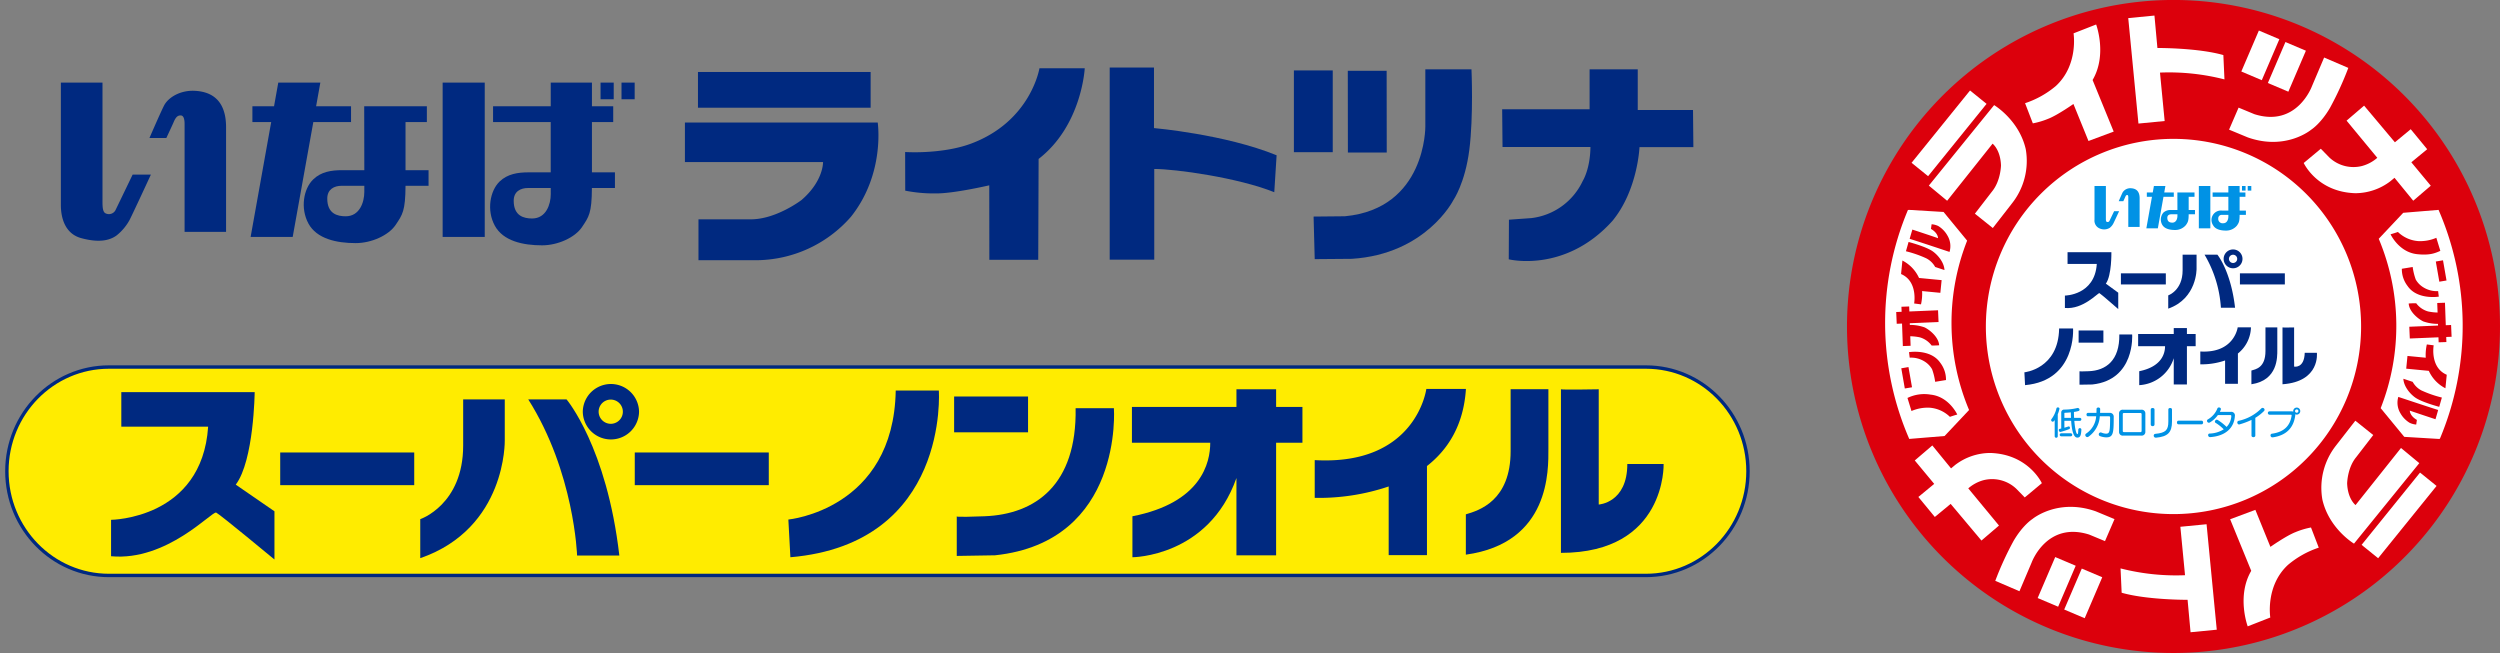 <svg xmlns="http://www.w3.org/2000/svg" xmlns:xlink="http://www.w3.org/1999/xlink" width="814.174" height="212.658" viewBox="0 0 814.174 212.658">
  <rect x="0" y="0" width="814.174" height="212.658" fill="#808080" stroke="none"/>
  <defs>
    <clipPath id="clip-path">
      <rect id="長方形_83" data-name="長方形 83" width="531.657" height="63.011" fill="none"/>
    </clipPath>
    <clipPath id="clip-path-2">
      <rect id="長方形_87" data-name="長方形 87" width="571.508" height="72.361" fill="none"/>
    </clipPath>
    <clipPath id="clip-path-3">
      <rect id="長方形_93" data-name="長方形 93" width="212.666" height="212.658" fill="none"/>
    </clipPath>
  </defs>
  <g id="グループ_94" data-name="グループ 94" transform="translate(-300 -190)">
    <g id="グループ_73" data-name="グループ 73" transform="translate(300 212)">
      <g id="グループ_66" data-name="グループ 66" transform="translate(19.824 0)">
        <g id="グループ_65" data-name="グループ 65" transform="translate(0 0)" clip-path="url(#clip-path)">
          <path id="パス_19" data-name="パス 19" d="M13.553,1.331V39.545c0,2.048-.018,3.953,1.072,4.391a2.432,2.432,0,0,0,3.12-.98c.427-.866,5.622-11.656,5.622-11.656h5.946s-6,13-6.989,14.861a16.64,16.64,0,0,1-4.145,4.918c-2.373,1.772-5.994,2.42-11.56.9C1.264,50.52,0,45.23,0,41.236V1.331ZM43.718,4.009C38.87,3.726,34.965,6.19,33.631,8.751c-.888,1.706-3.2,6.981-4.786,10.628h5.5c1.068-2.288,2.118-4.542,2.328-5.051.715-1.728,1.363-2.372,2.431-2.3,1.035.063,1.186,1.72,1.186,2.719V49.93H53.8V15.879c0-9.309-5.231-11.6-10.083-11.87" transform="translate(0 3.572)" fill="#002980"/>
          <path id="パス_20" data-name="パス 20" d="M49.474,14.174H37.192l-6.72,37.411h-13.7l6.7-37.411H17.35V9.032H24.4l1.378-7.7h13.7L38.1,9.032H49.474Zm4.288-5.143H74.168v5.143H67.22V29.846h7.5v5.088h-7.5c-.052,8.212-.984,9.383-3.205,12.71C61.724,51.081,56.128,53.6,50.981,53.6c-6.233,0-12.673-1.4-15.377-6.366-2.715-5-1.6-11.361,1.562-14.39,2.568-2.49,5.9-3,9.42-3H53.8Zm.041,25.9H46.4c-2.424,0-4.668,1.138-4.668,4.167,0,4.937,3.282,5.765,6,5.765,4.557,0,6.064-4.616,6.064-7.917Z" transform="translate(45.024 3.575)" fill="#002980"/>
          <path id="パス_21" data-name="パス 21" d="M33.749,1.331H47.461V51.584H33.749ZM89.86,35.655h-7.5c-.044,8.2-.984,9.376-3.212,12.706-2.277,3.419-7.876,5.964-13.016,5.964-6.237,0-12.677-1.4-15.392-6.4-2.715-4.973-1.588-11.336,1.569-14.393,2.579-2.461,5.905-2.977,9.427-2.977h7.213V14.177H50.169V9.031H68.953v-7.7H82.37v7.7H89.3v5.147H82.37V30.56h7.49Zm-20.907,0h-7.4c-2.428,0-4.664,1.12-4.664,4.163,0,4.929,3.286,5.765,5.994,5.765,4.572,0,6.075-4.638,6.075-7.91ZM96.289,1.331H92V6.765h4.288Zm-6.826,0H85.174V6.765h4.288Z" transform="translate(90.582 3.572)" fill="#002980"/>
          <rect id="長方形_80" data-name="長方形 80" width="56.234" height="11.636" transform="translate(207.481 1.444)" fill="#002980"/>
          <path id="パス_22" data-name="パス 22" d="M117.956,4.861s2.5,16.619-8.727,30.7A41.249,41.249,0,0,1,78.132,49.7H59.583V36.381H76.5c8.333.074,16.644-6.292,16.644-6.292,7.195-6.2,7.007-12.352,7.007-12.352H55.166V4.861Z" transform="translate(148.066 13.047)" fill="#002980"/>
          <path id="パス_23" data-name="パス 23" d="M92.717,62.573V0H107.14V19.713s23.124,2,39.935,8.86L146.316,40.6c-11.833-4.771-32.294-7.574-39.087-7.574V62.573Z" transform="translate(248.853 0)" fill="#002980"/>
          <path id="パス_24" data-name="パス 24" d="M102.055,62.434l-.029-24.252S90.292,40.92,84.46,40.82a47.784,47.784,0,0,1-9.8-.9l-.029-12.588c4.984.284,14.279-.033,21.507-2.745C115.6,17.3,118.371.064,118.371.064h14.751S132.2,18.672,118.1,29.588l-.122,32.847Z" transform="translate(200.321 0.172)" fill="#002980"/>
          <path id="パス_25" data-name="パス 25" d="M155.886,13.163H127.412l.118,12.279h28.632c-.092,7.291-2.512,11.063-2.512,11.063a21.215,21.215,0,0,1-16.759,12.1l-7.272.519-.063,12.9s18.328,4.6,33.753-12.492c8.263-9.995,8.827-24.042,8.827-24.042h17.547l-.118-12.1h-18V.158H155.886Z" transform="translate(341.974 0.424)" fill="#002980"/>
          <path id="パス_26" data-name="パス 26" d="M147.135.158l0,18.63s.28,26.724-26.193,29.218l-10.2.1.368,13.863,12.076-.1c24.16-1.514,33.06-19.083,33.06-19.083s3.828-5.5,5.217-16.434.7-26.19.7-26.19Z" transform="translate(297.229 0.424)" fill="#002980"/>
          <rect id="長方形_81" data-name="長方形 81" width="12.651" height="26.628" transform="translate(401.558 0.934)" fill="#002980"/>
          <rect id="長方形_82" data-name="長方形 82" width="12.651" height="26.622" transform="translate(419.113 1.064) rotate(-0.067)" fill="#002980"/>
        </g>
      </g>
      <g id="グループ_69" data-name="グループ 69" transform="translate(0 95.291)">
        <g id="グループ_68" data-name="グループ 68" transform="translate(0 0)">
          <g id="グループ_67" data-name="グループ 67" transform="translate(0 0)" clip-path="url(#clip-path-2)">
            <path id="パス_27" data-name="パス 27" d="M534.337,68.43c18.356,0,33.24-15.2,33.24-33.952,0-18.736-14.884-33.923-33.24-33.923H33.791C15.443.555.555,15.743.555,34.478c0,18.756,14.888,33.952,33.236,33.952Z" transform="translate(1.688 1.688)" fill="#ffec00"/>
            <path id="パス_28" data-name="パス 28" d="M534.337,68.43c18.356,0,33.24-15.2,33.24-33.952,0-18.736-14.884-33.923-33.24-33.923H33.791C15.443.555.555,15.743.555,34.478c0,18.756,14.888,33.952,33.236,33.952Z" transform="translate(1.688 1.688)" fill="none" stroke="#002980" stroke-width="1.11"/>
            <path id="パス_29" data-name="パス 29" d="M12.288,2.579H55.721S55.482,24.851,49.562,32.7l12.6,8.677v15.7S44.51,42.443,43.189,41.8C41.875,41.2,27.165,57.712,8.95,56.014V44.153s29.635-.218,31.616-30.343H12.288Z" transform="translate(27.22 7.844)" fill="#002980"/>
            <rect id="長方形_84" data-name="長方形 84" width="43.643" height="10.641" transform="translate(91.258 30.068)" fill="#002980"/>
            <rect id="長方形_85" data-name="長方形 85" width="43.643" height="10.641" transform="translate(206.725 30.068)" fill="#002980"/>
            <path id="パス_30" data-name="パス 30" d="M47.841,3.16H61.388V16.517s.647,28.613-27.522,38.361V42.167S47.841,37.5,47.841,18.2Z" transform="translate(102.999 9.611)" fill="#002980"/>
            <path id="パス_31" data-name="パス 31" d="M42.567,3.16H55.039s13.114,15.454,17.2,50.865H58.478S57.609,26.9,42.567,3.16" transform="translate(129.462 9.611)" fill="#002980"/>
            <path id="パス_32" data-name="パス 32" d="M46.963,10.95a9.163,9.163,0,0,1,18.324,0,9.163,9.163,0,0,1-18.324,0m9.166,3.936a3.945,3.945,0,1,0-4.005-3.936,3.967,3.967,0,0,0,4.005,3.936" transform="translate(142.832 5.846)" fill="#002980"/>
            <path id="パス_33" data-name="パス 33" d="M98.5,2.451h14.032S116.1,52.289,64.188,56.735l-.659-12.282s34.291-3.2,34.966-42" transform="translate(193.216 7.454)" fill="#002980"/>
            <path id="パス_34" data-name="パス 34" d="M115.861,3.873h12.472s3.213,43.465-38.7,47.9l-12.476.206V39.061s-1.491.408,9.032,0c16.553-.634,30.108-10.168,29.676-35.188" transform="translate(234.43 11.779)" fill="#002980"/>
            <path id="パス_35" data-name="パス 35" d="M146.744,8.087h-8.572V2.348h-12.92V8.087H91.215V19.746H116.72c.012,6.527-2.9,19.564-25.344,23.957V57.048s24.794-.065,33.875-25.8v25.17h12.92V19.746h8.572Z" transform="translate(277.42 7.141)" fill="#002980"/>
            <path id="パス_36" data-name="パス 36" d="M155.193,2.319h-12.9S139.064,27.4,105.945,25.5V37.794a71.043,71.043,0,0,0,24.087-3.714V56.445H142.5V27.428c6.753-5.278,11.938-13.207,12.69-25.109" transform="translate(322.219 7.053)" fill="#002980"/>
            <path id="パス_37" data-name="パス 37" d="M132.708,2.338h12.3V21.753c0,6.785.687,30.662-26.883,34.481V43.1c4.365-1.273,14.585-4.454,14.585-20.6Z" transform="translate(359.257 7.111)" fill="#002980"/>
            <path id="パス_38" data-name="パス 38" d="M125.787,2.347c.667.214,12.306,0,12.306,0V39.883s9.307-.521,9.307-13.2h11.825s.942,28.94-33.438,28.94Z" transform="translate(382.566 7.138)" fill="#002980"/>
            <rect id="長方形_86" data-name="長方形 86" width="24.075" height="11.663" transform="translate(310.73 11.837)" fill="#002980"/>
          </g>
        </g>
      </g>
    </g>
    <g id="グループ_72" data-name="グループ 72" transform="translate(901.508 190)">
      <circle id="楕円形_15" data-name="楕円形 15" cx="69.743" cy="69.743" r="69.743" transform="translate(36.889 33.704)" fill="#fff"/>
      <g id="グループ_71" data-name="グループ 71" transform="translate(0 0)">
        <g id="グループ_70" data-name="グループ 70" clip-path="url(#clip-path-3)">
          <path id="パス_39" data-name="パス 39" d="M0,106.329A106.333,106.333,0,1,1,106.329,212.658,106.329,106.329,0,0,1,0,106.329m106.329,61.095a61.1,61.1,0,1,0-61.1-61.1,61.087,61.087,0,0,0,61.1,61.1" transform="translate(0 0)" fill="#dc000c"/>
          <path id="パス_40" data-name="パス 40" d="M73.628,52.555V63.019c0,.566-.006,1.082.292,1.2a.668.668,0,0,0,.857-.27c.114-.234,1.534-3.19,1.534-3.19h1.624s-1.639,3.562-1.911,4.069a4.458,4.458,0,0,1-1.131,1.345,3.524,3.524,0,0,1-3.16.248,2.767,2.767,0,0,1-1.808-2.938c0-.86,0-10.932,0-10.932Zm8.242.729a2.946,2.946,0,0,0-2.757,1.3c-.24.463-.873,1.918-1.306,2.921h1.5c.291-.627.576-1.25.636-1.39.194-.476.37-.652.662-.632s.326.467.326.748v9.636h3.692V56.541c0-2.555-1.429-3.181-2.756-3.258" transform="translate(10.683 8.029)" fill="#0092e5"/>
          <path id="パス_41" data-name="パス 41" d="M93.509,56.066H90.15L88.318,66.321H84.574L86.4,56.066H84.728V54.661h1.926l.378-2.106h3.743L90.4,54.661H93.51Zm1.168-1.406h5.581v1.405h-1.9v4.3h2.052v1.395H98.353c-.01,2.244-.267,2.572-.877,3.483a4.538,4.538,0,0,1-3.553,1.63c-1.7,0-3.465-.382-4.205-1.746a3.463,3.463,0,0,1,.428-3.941,3.5,3.5,0,0,1,2.574-.82c.2,0,.984,0,1.972,0Zm.015,7.1H92.673c-.664,0-1.277.31-1.276,1.142,0,1.351.892,1.578,1.639,1.578,1.244,0,1.655-1.266,1.655-2.164Z" transform="translate(12.921 8.029)" fill="#0092e5"/>
          <path id="パス_42" data-name="パス 42" d="M99.4,66.322V52.555h3.747V66.322Zm15.33-4.368h-2.048c-.01,2.246-.266,2.573-.872,3.483a4.556,4.556,0,0,1-3.562,1.631c-1.7,0-3.463-.382-4.205-1.746a3.078,3.078,0,0,1,3-4.76c.2,0,.982,0,1.972,0V56.067h-5.13V54.661h5.129V52.554h3.666v2.107h1.892v1.405H112.68v4.495c1.165,0,2.045,0,2.045,0Zm-5.711,0h-2.023a1.118,1.118,0,0,0-1.274,1.141,1.427,1.427,0,0,0,1.637,1.579c1.248,0,1.66-1.266,1.659-2.163Zm7.468-7.915V52.555h-1.169v1.484Zm-1.866,0V52.555h-1.17v1.484Z" transform="translate(15.186 8.029)" fill="#0092e5"/>
          <path id="パス_43" data-name="パス 43" d="M170.129,133.847a94.729,94.729,0,0,0-.428-74.555l-11.5.952-7.977,8.465a73.106,73.106,0,0,1,.633,55.159l7.679,9.344,11.244.676" transform="translate(22.951 9.059)" fill="#fff"/>
          <path id="パス_44" data-name="パス 44" d="M157.185,107l3.029,1.008a6.925,6.925,0,0,0,2.881,2.812,36.789,36.789,0,0,0,6.625,2.3s-.784,2.739-.855,3.026c0,0-5.48-1.441-7.716-2.953-1.871-1.269-3.889-3.819-3.964-6.2" transform="translate(24.015 16.348)" fill="#dc000c"/>
          <path id="パス_45" data-name="パス 45" d="M168.473,67.431a13.306,13.306,0,0,1-5.834,1.079,10.578,10.578,0,0,1-6.678-2.976s-1.752.6-2.4.745c0,0,2.687,5.846,8.652,6.483,4.034.433,5.832-.287,7.561-1.08Z" transform="translate(23.461 10.012)" fill="#dc000c"/>
          <path id="パス_46" data-name="パス 46" d="M156.749,76.005l3.531-.576a19.226,19.226,0,0,0,1.01,4.106,7.082,7.082,0,0,0,2.594,2.594,8.192,8.192,0,0,0,4.684,1.153l.214,1.8s-6.99,1.152-10.159-3.459a8.991,8.991,0,0,1-1.873-5.621" transform="translate(23.948 11.524)" fill="#dc000c"/>
          <path id="パス_47" data-name="パス 47" d="M167.494,80.507l2.341-.394-1.144-6.575-2.345.394Z" transform="translate(25.414 11.235)" fill="#dc000c"/>
          <path id="パス_48" data-name="パス 48" d="M172.66,96.609l-.168-3.83-1.729.071-.262-7.328-2.521.088.114,3.107a16.747,16.747,0,0,1-3.065-.347,7.237,7.237,0,0,1-3.892-2.666,22.353,22.353,0,0,0-2.448.073c.143,2.665,3.1,5.043,4.755,5.835a14.156,14.156,0,0,0,4.753.793h.028l.021.551-9.365.388.167,3.83,9.334-.388.058,1.628,2.522-.086-.055-1.646Z" transform="translate(24.244 13.066)" fill="#dc000c"/>
          <path id="パス_49" data-name="パス 49" d="M166.931,97.594l-2.232-.289a15.843,15.843,0,0,0-.353,4.326l-5.948-.575-.412,4.143,7.36.707a11.889,11.889,0,0,0,5.407,5.675l.433-4.4c-5.548-2.376-4.256-9.589-4.256-9.589" transform="translate(24.137 14.866)" fill="#dc000c"/>
          <path id="パス_50" data-name="パス 50" d="M161.62,121.134l.216-1.514c-2.376-1.37-2.3-3.026-2.3-3.026,1.153.431,8.36,2.809,8.36,2.809s.892-3.021.863-3.026c-.435-.074-12.971-4.25-12.971-4.25a6.676,6.676,0,0,0,.647,5.259,8.579,8.579,0,0,0,3.03,3.17,5.948,5.948,0,0,0,2.16.578" transform="translate(23.76 17.131)" fill="#dc000c"/>
          <path id="パス_51" data-name="パス 51" d="M18.2,59.335a94.769,94.769,0,0,0,.427,74.553l11.512-.95,7.976-8.468a73.134,73.134,0,0,1-.633-55.159l-7.675-9.342-11.252-.677" transform="translate(1.646 9.058)" fill="#fff"/>
          <path id="パス_52" data-name="パス 52" d="M29.2,77.507,26.173,76.5a6.946,6.946,0,0,0-2.883-2.81,36.7,36.7,0,0,0-6.638-2.307s.786-2.737.858-3.026c0,0,5.491,1.442,7.725,2.956,1.874,1.267,3.891,3.818,3.964,6.2" transform="translate(2.544 10.443)" fill="#dc000c"/>
          <path id="パス_53" data-name="パス 53" d="M18.393,116.838a13.342,13.342,0,0,1,5.837-1.081,10.571,10.571,0,0,1,6.676,2.979s1.755-.6,2.4-.745c0,0-2.687-5.847-8.649-6.484a12.455,12.455,0,0,0-7.57,1.08Z" transform="translate(2.611 17.016)" fill="#dc000c"/>
          <path id="パス_54" data-name="パス 54" d="M29.568,108.584l-3.531.578a19.356,19.356,0,0,0-1.009-4.107,7.15,7.15,0,0,0-2.593-2.6,8.226,8.226,0,0,0-4.692-1.154l-.217-1.8s7-1.153,10.168,3.458a9.028,9.028,0,0,1,1.873,5.628" transform="translate(2.678 15.182)" fill="#dc000c"/>
          <path id="パス_55" data-name="パス 55" d="M17.68,103.7l-2.34.4,1.146,6.575,2.348-.393Z" transform="translate(2.344 15.844)" fill="#dc000c"/>
          <path id="パス_56" data-name="パス 56" d="M13.906,88.387l.167,3.83,1.729-.073.262,7.331,2.527-.09-.111-3.106a16.848,16.848,0,0,1,3.068.347,7.249,7.249,0,0,1,3.891,2.666,22.93,22.93,0,0,0,2.449-.073c-.144-2.665-3.1-5.043-4.756-5.835a14.207,14.207,0,0,0-4.762-.794h-.027l-.021-.55,9.372-.39-.166-3.831-9.343.39-.058-1.63-2.52.09.058,1.644Z" transform="translate(2.125 13.227)" fill="#dc000c"/>
          <path id="パス_57" data-name="パス 57" d="M19.536,87.584l2.233.288a15.815,15.815,0,0,0,.359-4.325l5.945.571.414-4.132-7.362-.708a11.888,11.888,0,0,0-5.413-5.672L15.276,78c5.556,2.378,4.26,9.584,4.26,9.584" transform="translate(2.334 11.246)" fill="#dc000c"/>
          <path id="パス_58" data-name="パス 58" d="M24.855,63.356l-.216,1.512c2.378,1.368,2.307,3.026,2.307,3.026-1.154-.432-8.359-2.809-8.359-2.809s-.9,3.019-.873,3.025c.44.071,12.976,4.251,12.976,4.251a6.658,6.658,0,0,0-.647-5.261,8.569,8.569,0,0,0-3.026-3.169,5.945,5.945,0,0,0-2.163-.575" transform="translate(2.706 9.679)" fill="#dc000c"/>
          <rect id="長方形_88" data-name="長方形 88" width="30.274" height="6.924" transform="matrix(0.629, -0.778, 0.778, 0.629, 21.028, 53.021)" fill="#fff"/>
          <path id="パス_59" data-name="パス 59" d="M50.079,61.86l-6.122,7.865-5.84-4.666L43.7,57.825c2.85-3.466,2.922-8.51,2.922-8.51-.19-5.133-2.738-7.062-2.738-7.062l-14.8,18.594-5.96-4.939L44.387,29.694s8.141,4.851,10.3,14.361a22.247,22.247,0,0,1-4.611,17.8" transform="translate(3.532 4.537)" fill="#fff"/>
          <path id="パス_60" data-name="パス 60" d="M110.433,17.263l.36,7.925a72.715,72.715,0,0,0-21-2.219l1.523,15.772-8.535.829L79.457,5.225l8.535-.83.966,10.562s13.188-.071,21.475,2.307" transform="translate(12.139 0.671)" fill="#fff"/>
          <path id="パス_61" data-name="パス 61" d="M72.3,25l6.872,16.8L70.96,44.863l-4.9-12.055s-5.26,3.683-8.174,4.8a25.382,25.382,0,0,1-5.046,1.512L50.31,32.55a30.269,30.269,0,0,0,10.022-5.6C67.756,20.1,66.1,9.8,66.1,9.8l7.357-2.881S77.128,16.785,72.3,25" transform="translate(7.686 1.056)" fill="#fff"/>
          <path id="パス_62" data-name="パス 62" d="M145.86,58.361a18.879,18.879,0,0,0,11.384-3.891l1.354-1.126,6.1,7.468,5.711-4.888-6.329-7.631,5.163-4.256-5.359-6.516-5.158,4.257L148.694,29.844l-5.71,4.883,10.007,12.108a12.568,12.568,0,0,1-4.968,2.664,11.442,11.442,0,0,1-10.684-2.81L134.6,43.879l-5.569,4.64S133.38,58,145.86,58.361" transform="translate(19.713 4.56)" fill="#fff"/>
          <path id="パス_63" data-name="パス 63" d="M146.772,19.63,138.9,16.249l-3.981,9.371s-4.9,13.474-18.735,9.079l-5.143-2.134-3.1,7.171,6.088,2.527c12.464,4.4,20.677-2.522,20.677-2.522s3.1-1.944,6.124-7.132a103.734,103.734,0,0,0,5.946-12.979" transform="translate(16.49 2.483)" fill="#fff"/>
          <path id="パス_64" data-name="パス 64" d="M118.068,24.8l5.72-13.345-6.67-2.828L111.4,21.969Z" transform="translate(17.02 1.317)" fill="#fff"/>
          <path id="パス_65" data-name="パス 65" d="M125.572,28.046,131.287,14.7l-6.667-2.825L118.9,25.218Z" transform="translate(18.166 1.814)" fill="#fff"/>
          <rect id="長方形_89" data-name="長方形 89" width="30.273" height="6.924" transform="translate(167.591 177.444) rotate(-51.048)" fill="#fff"/>
          <path id="パス_66" data-name="パス 66" d="M138.953,126.72l6.122-7.865,5.841,4.666-5.579,7.235c-2.852,3.465-2.925,8.509-2.925,8.509.191,5.133,2.737,7.062,2.737,7.062l14.805-18.594,5.962,4.937-21.271,26.218s-8.141-4.851-10.3-14.362a22.243,22.243,0,0,1,4.61-17.8" transform="translate(20.473 18.159)" fill="#fff"/>
          <path id="パス_67" data-name="パス 67" d="M77.643,170.409l-.36-7.925a72.757,72.757,0,0,0,21,2.219l-1.522-15.775,8.535-.827,3.319,34.346-8.535.829-.965-10.562s-13.189.071-21.476-2.306" transform="translate(11.807 22.627)" fill="#fff"/>
          <path id="パス_68" data-name="パス 68" d="M115.115,163.9l-6.871-16.8,8.214-3.065,4.9,12.056s5.261-3.684,8.175-4.8a25.365,25.365,0,0,1,5.045-1.512l2.528,6.571a30.267,30.267,0,0,0-10.021,5.607C119.66,168.8,121.32,179.1,121.32,179.1l-7.357,2.881s-3.675-9.87,1.152-18.085" transform="translate(16.537 22.005)" fill="#fff"/>
          <path id="パス_69" data-name="パス 69" d="M43.7,128.294a18.891,18.891,0,0,0-11.384,3.891l-1.355,1.126-6.1-7.467-5.712,4.888,6.33,7.631-5.164,4.256,5.36,6.513,5.159-4.255,10.026,11.934,5.712-4.882L36.571,139.82a12.554,12.554,0,0,1,4.968-2.663,11.441,11.441,0,0,1,10.685,2.809l2.741,2.809,5.569-4.64s-4.351-9.483-16.832-9.842" transform="translate(2.927 19.226)" fill="#fff"/>
          <path id="パス_70" data-name="パス 70" d="M41.89,167.287l7.875,3.381,3.981-9.371s4.9-13.472,18.735-9.08l5.143,2.135,3.1-7.171-6.088-2.528c-12.464-4.394-20.676,2.523-20.676,2.523s-3.1,1.945-6.125,7.132a103.737,103.737,0,0,0-5.946,12.979" transform="translate(6.4 21.877)" fill="#fff"/>
          <path id="パス_71" data-name="パス 71" d="M67.09,160.624l-5.724,13.345,6.672,2.828,5.714-13.345Z" transform="translate(9.376 24.54)" fill="#fff"/>
          <path id="パス_72" data-name="パス 72" d="M59.586,157.374l-5.717,13.345,6.668,2.827,5.72-13.345Z" transform="translate(8.23 24.043)" fill="#fff"/>
          <path id="パス_73" data-name="パス 73" d="M62.424,71.254H76.7s.143,7.566-1.8,10.232l4.035,2.953v5.332s-5.691-4.972-6.124-5.188-5.259,5.4-11.247,4.828V85.376s9.733-.071,10.382-10.3h-9.52Z" transform="translate(9.405 10.886)" fill="#002980"/>
          <rect id="長方形_90" data-name="長方形 90" width="14.628" height="3.616" transform="translate(89.207 89.018)" fill="#002980"/>
          <rect id="長方形_91" data-name="長方形 91" width="14.629" height="3.616" transform="translate(127.968 89.018)" fill="#002980"/>
          <path id="パス_74" data-name="パス 74" d="M95.437,71.943h4.543v4.54s.214,9.726-9.225,13.04V85.2s4.681-1.585,4.681-8.141c0-4.977,0-5.115,0-5.115" transform="translate(13.866 10.991)" fill="#002980"/>
          <path id="パス_75" data-name="パス 75" d="M101.007,71.942h4.183s4.393,5.259,5.762,17.292h-4.61a38.787,38.787,0,0,0-5.335-17.292" transform="translate(15.432 10.991)" fill="#002980"/>
          <path id="パス_76" data-name="パス 76" d="M106.41,73.536a3.068,3.068,0,1,1,3.068,3.07,3.069,3.069,0,0,1-3.068-3.07m3.068,1.343a1.343,1.343,0,1,0-1.34-1.343,1.338,1.338,0,0,0,1.34,1.343" transform="translate(16.257 10.766)" fill="#002980"/>
          <path id="パス_77" data-name="パス 77" d="M61.429,92.8h4.54s1.153,16.94-15.636,18.453l-.216-4.178s11.1-1.081,11.312-14.275" transform="translate(7.657 14.178)" fill="#002980"/>
          <rect id="長方形_92" data-name="長方形 92" width="8.069" height="3.963" transform="translate(75.434 107.627)" fill="#002980"/>
          <path id="パス_78" data-name="パス 78" d="M78.659,94.488h4.18s1.079,14.776-12.97,16.291l-4.179.07v-4.394s-.5.136,3.027,0c5.546-.217,10.088-3.466,9.942-11.968" transform="translate(10.032 14.436)" fill="#002980"/>
          <path id="パス_79" data-name="パス 79" d="M100.985,94.621H98.14V92.676H93.851v1.945h-11.6v3.962h8.767c0,2.219-.96,6.653-8.408,8.151v4.538a12.492,12.492,0,0,0,11.24-8.782v8.565H98.14V98.584h2.845Z" transform="translate(12.566 14.159)" fill="#002980"/>
          <path id="パス_80" data-name="パス 80" d="M116.311,92.465h-4.318s-1.078,8.528-12.179,7.879v4.18a23.516,23.516,0,0,0,8.072-1.263v7.612h4.175V101a11.234,11.234,0,0,0,4.25-8.534" transform="translate(15.249 14.127)" fill="#002980"/>
          <path id="パス_81" data-name="パス 81" d="M118.831,92.488h3.856v7.349c0,2.3.216,9.878-8.435,11.175v-4.467c1.371-.432,4.58-.865,4.579-6.348Z" transform="translate(17.455 14.13)" fill="#002980"/>
          <path id="パス_82" data-name="パス 82" d="M123.034,92.5c.226.074,3.782,0,3.782,0v12.76s3.314.708,3.458-4.489h3.96s1.156,9.377-11.2,10.239Z" transform="translate(18.797 14.132)" fill="#002980"/>
          <path id="パス_83" data-name="パス 83" d="M59.83,117.351v7.136a.5.5,0,0,1-1,0v-5.274a3.762,3.762,0,0,1-.3.371c-.46.5-1.107-.219-.756-.655a9.243,9.243,0,0,0,1.631-3.5c.122-.546,1.082-.383.963.188a10.565,10.565,0,0,1-.546,1.737m6.369,7.573c-1.345.01-1.827-2.823-2-5.46H61.984v2.243c.406-.111.822-.241,1.3-.4.525-.175.723.667.262.852a22.467,22.467,0,0,1-2.759.908c-.546.143-.93-.842-.305-.984.165-.032.327-.076.481-.108v-5.186a.924.924,0,0,1,.986-.984,18.147,18.147,0,0,0,4.2-.5c.624-.208,1.149.745.428.963a10.273,10.273,0,0,1-1.478.308c0,.622.012,1.268.054,1.914h1.917a.494.494,0,0,1,0,.983h-1.85c.2,2.332.58,4.322,1.008,4.322.2,0,.24-.285.294-1.476a.5.5,0,0,1,1,.043c-.1,1.785-.329,2.56-1.323,2.572m-5.286-.427a.494.494,0,0,1,0-.984H64.1a.494.494,0,0,1,0,.984Zm3.174-7.8c-.711.076-1.412.12-1.925.142-.1,0-.178.054-.178.142v1.5h2.157c-.032-.657-.043-1.269-.054-1.783" transform="translate(8.813 17.583)" fill="#0092e5"/>
          <path id="パス_84" data-name="パス 84" d="M74.115,124.852a6.38,6.38,0,0,1-1.9-.37.627.627,0,1,1,.349-1.2,4.2,4.2,0,0,0,1.479.361c1.214,0,1.357-.58,1.357-5.284a.345.345,0,0,0-.393-.383H72.049a8.757,8.757,0,0,1-3.7,6.663c-.656.482-1.444-.546-.765-1.017a7.356,7.356,0,0,0,3.283-5.646H68.194c-.644,0-.633-1.094,0-1.1h2.757c.023-.394.032-.812.032-1.248,0-.678,1.183-.677,1.184,0,0,.427-.013.843-.032,1.248H75.2a1.227,1.227,0,0,1,1.381,1.323c0,5.275-.134,6.652-2.463,6.652" transform="translate(10.285 17.588)" fill="#0092e5"/>
          <path id="パス_85" data-name="パス 85" d="M84.147,124.189h-6a1.19,1.19,0,0,1-1.29-1.2v-6.051a1.165,1.165,0,0,1,1.27-1.192h6.018a1.174,1.174,0,0,1,1.282,1.192v6.051a1.185,1.185,0,0,1-1.283,1.2m.067-7a.36.36,0,0,0-.4-.371H78.457a.343.343,0,0,0-.383.372v5.483a.348.348,0,0,0,.383.371h5.352a.366.366,0,0,0,.4-.372Z" transform="translate(11.742 17.683)" fill="#0092e5"/>
          <path id="パス_86" data-name="パス 86" d="M85.81,120.642v-4.891c0-.657,1.235-.656,1.235,0v4.891c0,.723-1.235.723-1.235,0m1.716,4.289c-.875.076-1.018-1.171-.24-1.247,3.457-.33,4.256-1.248,4.256-4.016V115.74c0-.646,1.193-.647,1.193,0v3.928c0,3.6-1.4,4.914-5.211,5.264" transform="translate(13.11 17.609)" fill="#0092e5"/>
          <path id="パス_87" data-name="パス 87" d="M93.715,120.039c-.669,0-.669-1.2,0-1.2h7.53c.657,0,.669,1.2,0,1.2Z" transform="translate(14.241 18.156)" fill="#0092e5"/>
          <path id="パス_88" data-name="パス 88" d="M102.748,124.768c-.767.044-.942-1.115-.2-1.16a9.091,9.091,0,0,0,4.609-1.379,14.008,14.008,0,0,0-2.67-2.123c-.55-.305.063-1.311.711-.918a16.911,16.911,0,0,1,2.889,2.264,5.458,5.458,0,0,0,1.541-3.513.3.3,0,0,0-.3-.349h-4.081a8.8,8.8,0,0,1-2.605,2.4c-.7.416-1.322-.612-.646-.995a7.146,7.146,0,0,0,3.1-3.566c.208-.593,1.348-.309,1.106.393a6.867,6.867,0,0,1-.3.72h3.609a1.166,1.166,0,0,1,1.272,1.389c-.243,3.742-2.944,6.5-8.034,6.838" transform="translate(15.539 17.586)" fill="#0092e5"/>
          <path id="パス_89" data-name="パス 89" d="M116.135,118.469v5.777c0,.7-1.247.7-1.246,0v-5.1a24.6,24.6,0,0,1-3.864,1.454c-.775.229-1.038-.961-.384-1.148a14.779,14.779,0,0,0,7.423-4.016c.58-.591,1.465.241.9.822a14.725,14.725,0,0,1-2.825,2.21" transform="translate(16.847 17.605)" fill="#0092e5"/>
          <path id="パス_90" data-name="パス 90" d="M128.312,117.432a1.106,1.106,0,0,1-.5-.12,1.5,1.5,0,0,1,0,.46c-.556,4.112-3.051,6.464-7.3,7.067-.843.12-1.02-1.1-.274-1.192,4.015-.548,5.922-2.638,6.4-5.876.033-.187-.043-.308-.273-.307h-6.971a.553.553,0,0,1,0-1.1h7.2a1.334,1.334,0,0,1,.581.121,1.147,1.147,0,1,1,1.138.951m-.01-1.7a.547.547,0,1,0,.548.557.544.544,0,0,0-.548-.557" transform="translate(18.163 17.592)" fill="#0092e5"/>
        </g>
      </g>
    </g>
  </g>
</svg>
